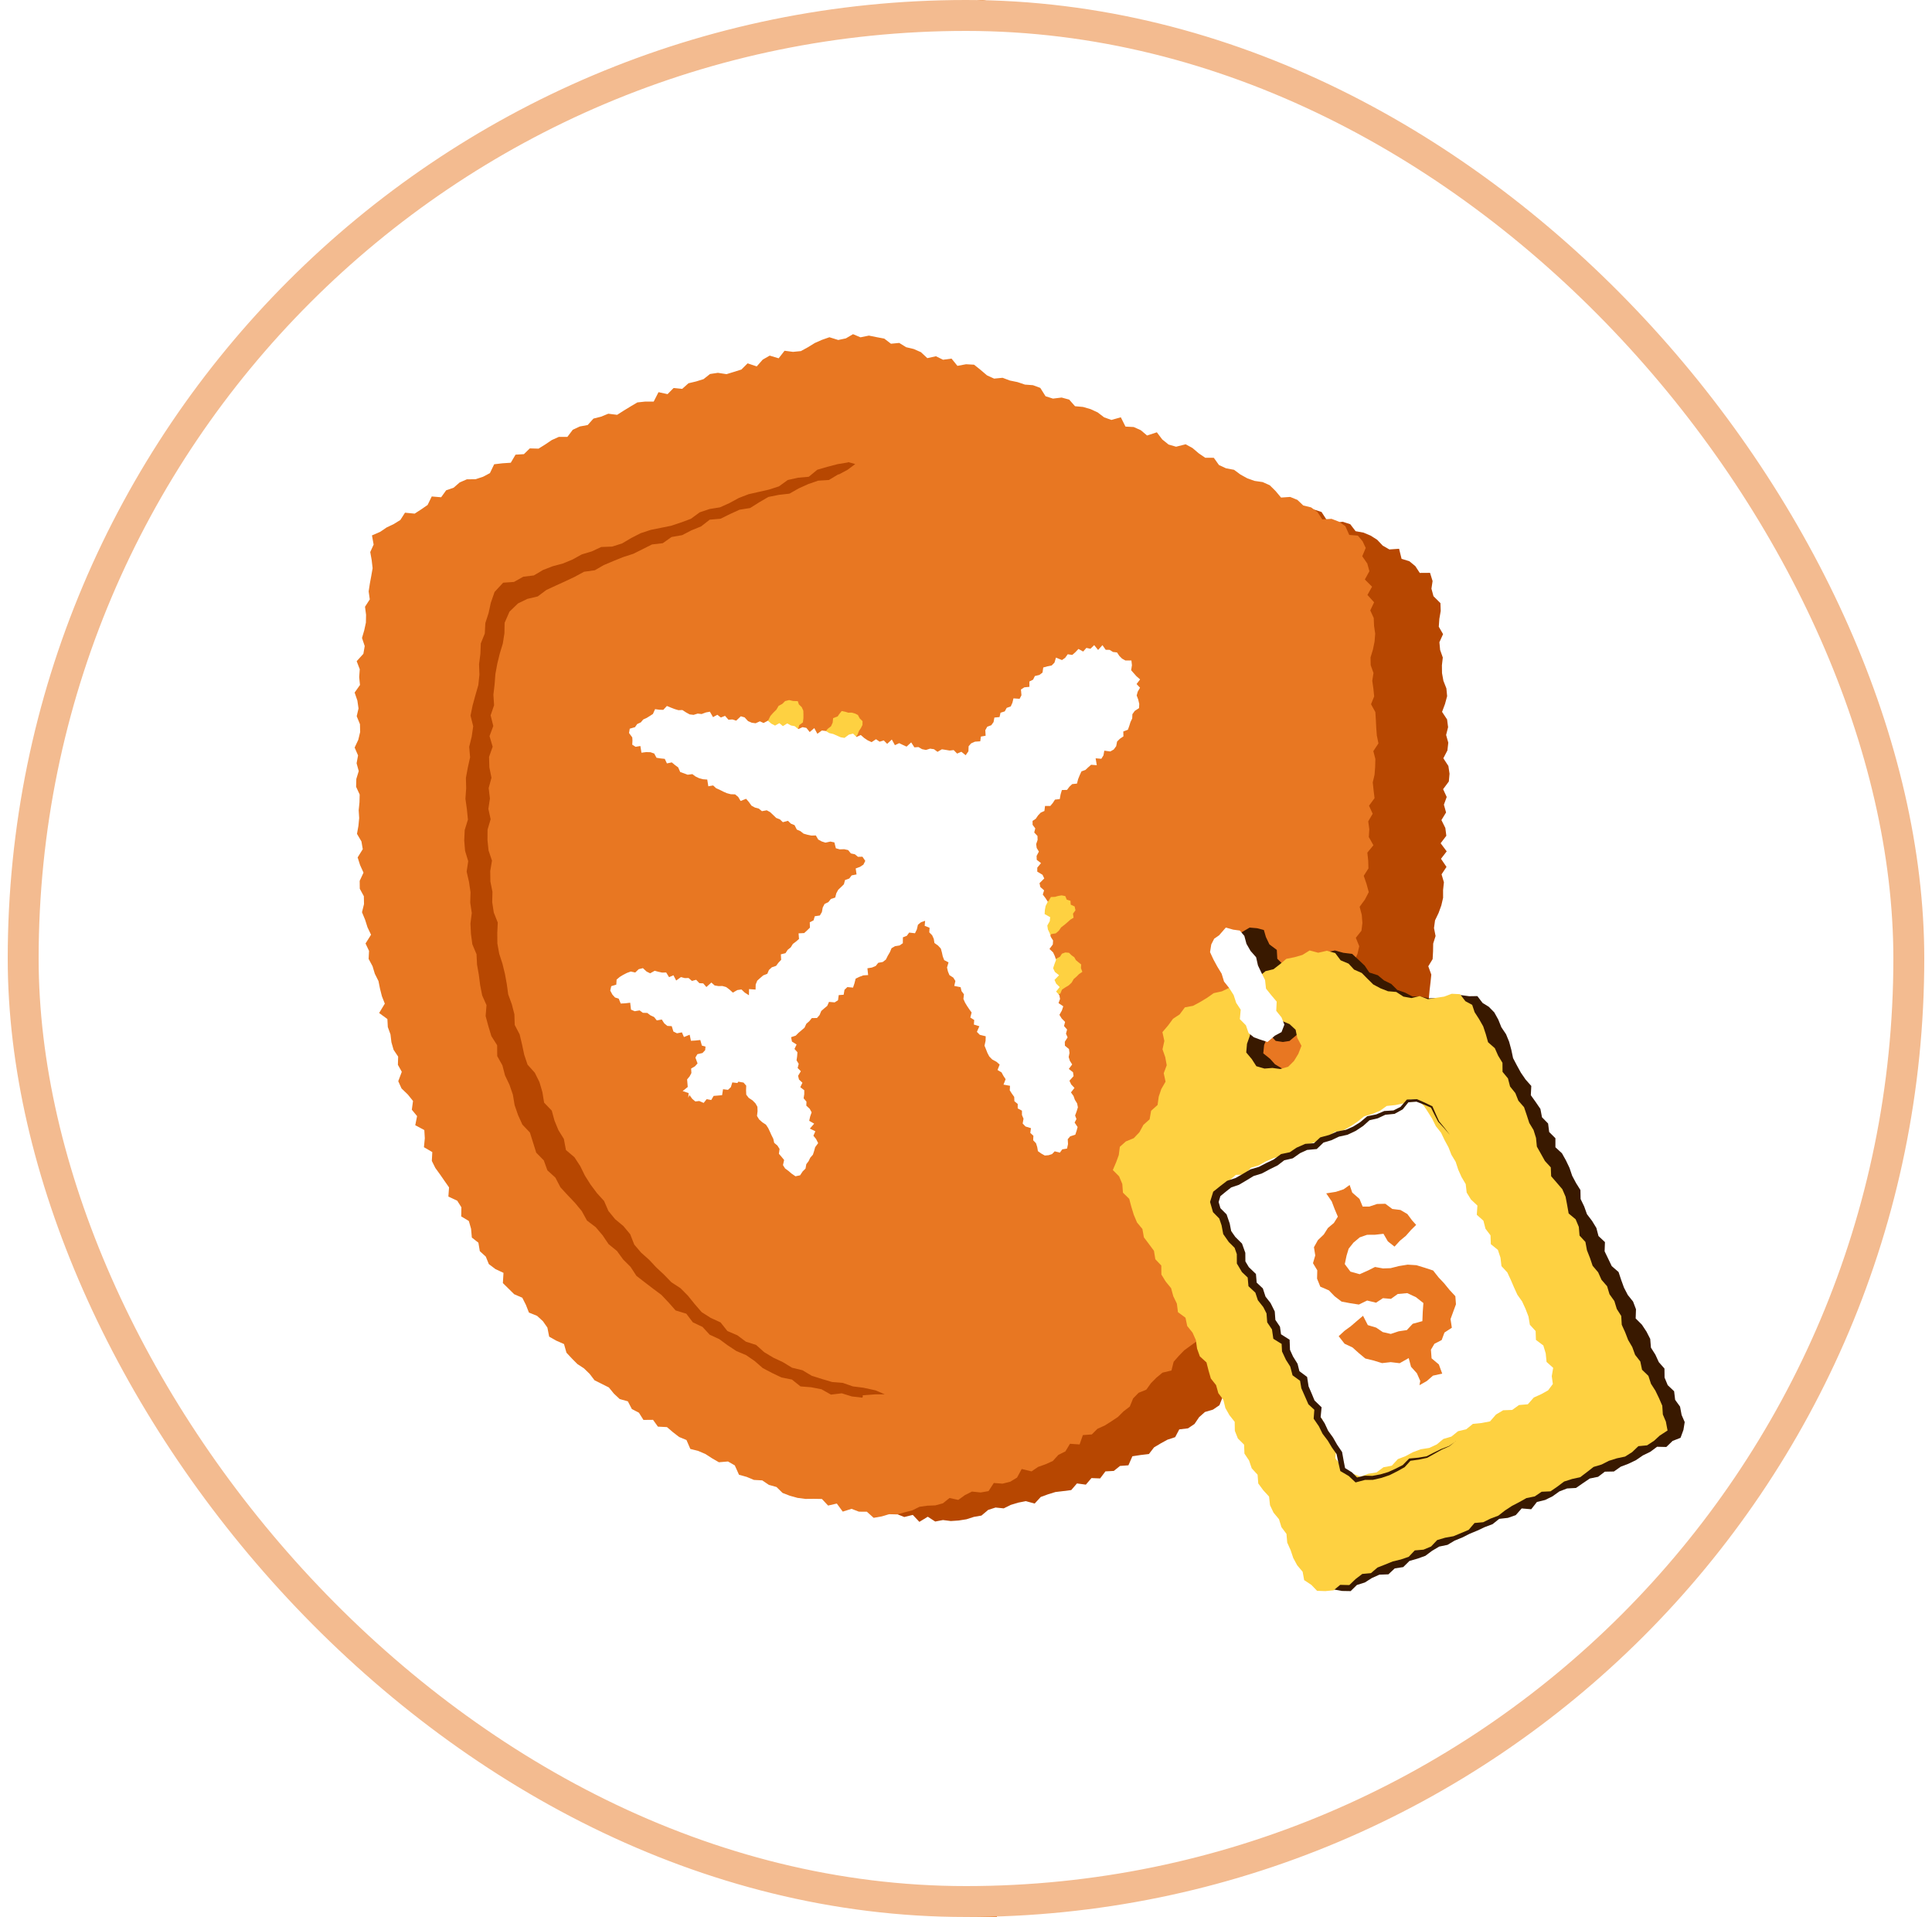 <svg width="125" height="124" viewBox="0 0 125 124" fill="none" xmlns="http://www.w3.org/2000/svg">
<rect width="125" height="124" fill="#F5F5F5"/>
<g clip-path="url(#clip0_3930_44259)">
<rect width="1366" height="8815" transform="translate(-484 -2374)" fill="white"/>
<line x1="63.5" y1="-109.001" x2="63.5" y2="238.999" stroke="#E87722" stroke-width="2" stroke-linecap="round" stroke-dasharray="4 6"/>
<rect x="1.5" y="1" width="122" height="122" rx="61" fill="white"/>
<rect x="1.5" y="1" width="122" height="122" rx="61" stroke="#F3BB90" stroke-width="2"/>
<path d="M54.76 47.371L54.419 47.134L53.958 46.937L53.536 46.664L53.094 46.431L52.538 46.396L52.303 45.819L51.882 45.563L51.462 45.3L50.855 45.241L50.728 44.645L50.222 44.419L50.006 43.947L49.682 43.526L49.594 43.001L49.844 42.502L50.026 42.073L50.217 41.655L50.186 41.027L50.662 40.77L51.163 40.591L51.35 40.022L51.878 39.904L52.211 39.494L52.769 39.467L53.178 39.181L53.59 38.887L54.044 38.679L54.59 38.688L54.944 38.239L55.407 38.045L55.915 37.978L56.308 37.587L56.807 37.496L57.283 37.342L57.844 37.459L58.293 37.224L58.748 37L59.207 36.784L59.725 36.781L60.281 36.828L60.543 36.184L61.134 36.257L61.491 35.833L62.047 35.847L62.426 35.461L62.911 35.317L63.381 35.143L63.785 34.794L64.287 34.7L64.848 34.77L65.323 34.612L65.797 34.453L66.192 34.051L66.78 34.246L67.169 33.808L67.618 33.558L68.191 33.74L68.581 33.265L69.122 33.353L69.631 33.325L70.093 33.101L70.551 32.851L71.029 32.676L71.517 32.544L72.069 32.768L72.566 32.709L73.039 32.487L73.548 32.505L74.017 32.209L74.515 32.13L75.014 32.047L75.534 32.214L76.024 31.992L76.534 32.114L77.036 32.076L77.541 32.135L78.041 32.389L78.544 32.123L79.043 32.225L79.556 32.021L80.034 32.391L80.556 32.171L81.072 32.099L81.548 32.354L82.013 32.632L82.493 32.77L83.025 32.646L83.511 32.77L84.013 32.826L84.5 32.95L85.022 32.961L85.503 33.118L85.85 33.652L86.323 33.805L86.881 33.752L87.361 33.909L87.707 34.36L88.216 34.452L88.679 34.646L89.104 34.915L89.46 35.292L89.892 35.541L90.521 35.497L90.681 36.147L91.185 36.302L91.572 36.621L91.858 37.059L92.522 37.054L92.688 37.586L92.614 38.077L92.745 38.564L93.196 39.013L93.214 39.517L93.125 40.033L93.089 40.54L93.366 41.018L93.129 41.543L93.176 42.042L93.349 42.531L93.291 43.038L93.298 43.541L93.388 44.037L93.581 44.529L93.629 45.029L93.491 45.538L93.301 46.047L93.626 46.537L93.691 47.037L93.563 47.541L93.704 48.04L93.647 48.543L93.384 49.047L93.71 49.546L93.785 50.048L93.739 50.55L93.369 51.048L93.602 51.552L93.42 52.05L93.56 52.554L93.26 53.046L93.513 53.557L93.577 54.062L93.209 54.545L93.601 55.069L93.231 55.55L93.588 56.075L93.269 56.556L93.421 57.071L93.367 57.571L93.368 58.075L93.253 58.569L93.076 59.055L92.846 59.534L92.779 60.03L92.881 60.546L92.727 61.032L92.718 61.536L92.691 62.039L92.41 62.503L92.605 63.04L92.554 63.54L92.495 64.041L92.449 64.542L92.465 65.056L92.056 65.49L92.097 66.01L91.994 66.501L91.867 66.987L91.661 67.455L91.62 67.96L91.586 68.469L91.144 68.876L91.276 69.426L90.9 69.844L90.867 70.355L90.732 70.836L90.914 71.414L90.434 71.793L90.379 72.301L90.283 72.797L89.885 73.192L89.943 73.742L89.964 74.283L89.612 74.689L89.171 75.058L89.181 75.6L89.095 76.106L88.912 76.573L88.446 76.919L88.52 77.5L88.283 77.944L87.957 78.346L87.645 78.75L87.731 79.353L87.286 79.689L86.993 80.101L86.91 80.626L86.752 81.113L86.443 81.516L86.169 81.937L85.787 82.292L85.813 82.901L85.507 83.303L84.909 83.509L84.818 84.054L84.602 84.517L84.302 84.921L83.819 85.187L83.695 85.724L83.293 86.048L82.82 86.309L82.62 86.793L82.166 87.062L81.958 87.547L81.768 88.053L81.481 88.477L81.098 88.81L80.419 88.838L80.176 89.306L79.891 89.734L79.468 90.013L79.106 90.362L78.899 90.894L78.48 91.18L77.959 91.334L77.583 91.668L77.284 92.109L76.864 92.391L76.298 92.459L76.033 92.962L75.537 93.124L75.096 93.366L74.665 93.624L74.334 94.053L73.792 94.117L73.265 94.198L73.008 94.783L72.464 94.823L72.063 95.146L71.521 95.175L71.177 95.631L70.618 95.609L70.253 96.033L69.679 95.955L69.308 96.385L68.795 96.45L68.285 96.511L67.806 96.659L67.336 96.83L66.942 97.257L66.371 97.1L65.879 97.197L65.4 97.342L64.941 97.568L64.412 97.514L63.935 97.667L63.501 98.033L63.006 98.12L62.532 98.273L62.027 98.353L61.519 98.387L61.009 98.323L60.507 98.419L60.027 98.109L59.483 98.44L59.057 97.99L58.507 98.127L58.036 97.94L57.5 97.908L57.051 97.653L56.639 97.342L56.173 97.122L56.015 96.494L55.391 96.464L54.973 96.163L54.676 95.74L54.539 95.195L53.942 95.022L53.724 94.552L53.654 93.997L53.339 93.604L52.958 93.24L52.987 92.664L52.589 92.298L52.397 91.832L52.319 91.324L52.202 90.836L51.935 90.398L51.773 89.924L51.605 89.45L51.591 88.936L51.423 88.462L51.142 88.011L51.337 87.459L51.139 86.987L51.12 86.483L50.733 86.037L51.06 85.483L50.718 85.023L50.95 84.491L50.749 84.012L50.533 83.529L50.386 83.037L50.312 82.538L50.287 82.034L50.477 81.522L50.399 81.024L50.486 80.519L50.289 80.022L50.269 79.52L50.182 79.018L50.61 78.517L50.648 78.016L50.345 77.512L50.378 77.011L50.432 76.511L50.4 76.007L50.281 75.5L50.673 75.016L50.623 74.512L50.704 74.015L50.806 73.52L50.546 73L50.773 72.514L50.458 71.986L50.709 71.503L50.678 70.996L50.968 70.52L50.816 70.001L50.908 69.506L51.068 69.018L51.011 68.507L50.944 67.994L51.107 67.508L51.189 67.012L51.172 66.505L51.255 66.009L51.348 65.514L51.698 65.056L51.57 64.531L51.492 64.013L51.878 63.564L52.017 63.078L52.044 62.575L51.866 62.039L52.117 61.571L52.308 61.095L52.13 60.557L52.151 60.051L52.166 59.544L52.671 59.124L52.484 58.581L52.417 58.059L52.618 57.585L52.588 57.069L52.9 56.617L52.82 56.09L53.164 55.646L53.396 55.181L53.224 54.634L53.618 54.203L53.692 53.706L53.426 53.138L53.835 52.711L53.87 52.206L53.904 51.7L53.922 51.19L54.017 50.696L54.382 50.264L54.135 49.694L54.514 49.264L54.796 48.813L54.493 48.229L54.923 47.813L54.76 47.371Z" fill="#B74701"/>
<path d="M24.066 34.633L24.597 34.402L25.015 34.118L25.473 33.9L25.902 33.635L26.204 33.163L26.829 33.224L27.251 32.949L27.666 32.663L27.934 32.114L28.541 32.165L28.867 31.714L29.35 31.547L29.74 31.207L30.204 31.005L30.77 30.998L31.253 30.839L31.698 30.603L31.973 30.031L32.505 29.968L33.047 29.932L33.355 29.41L33.898 29.376L34.279 29.004L34.843 29.02L35.274 28.752L35.697 28.466L36.157 28.259L36.709 28.261L37.056 27.8L37.514 27.586L38.023 27.493L38.395 27.077L38.889 26.952L39.356 26.761L39.929 26.833L40.361 26.557L40.797 26.291L41.237 26.03L41.756 25.975H42.295L42.605 25.367L43.19 25.495L43.581 25.099L44.138 25.154L44.544 24.791L45.037 24.674L45.519 24.524L45.939 24.192L46.446 24.116L47.006 24.202L47.489 24.054L47.968 23.903L48.37 23.503L48.961 23.701L49.351 23.259L49.8 23.003L50.38 23.176L50.76 22.688L51.308 22.76L51.818 22.71L52.271 22.462L52.718 22.187L53.184 21.981L53.663 21.814L54.234 21.992L54.728 21.887L55.191 21.616L55.673 21.819L56.218 21.708L56.714 21.808L57.211 21.902L57.645 22.234L58.18 22.182L58.627 22.459L59.118 22.575L59.584 22.78L59.997 23.166L60.556 23.044L61.014 23.27L61.563 23.195L61.945 23.665L62.504 23.561L63.023 23.59L63.444 23.927L63.859 24.28L64.319 24.49L64.867 24.437L65.338 24.614L65.835 24.716L66.312 24.877L66.832 24.916L67.306 25.09L67.647 25.631L68.127 25.783L68.688 25.715L69.176 25.848L69.554 26.276L70.073 26.323L70.559 26.464L71.017 26.675L71.434 26.994L71.907 27.163L72.518 26.993L72.819 27.594L73.351 27.622L73.811 27.828L74.215 28.17L74.848 27.963L75.198 28.426L75.605 28.754L76.092 28.895L76.712 28.738L77.156 28.981L77.557 29.322L77.978 29.61L78.533 29.612L78.869 30.082L79.326 30.292L79.84 30.388L80.252 30.692L80.694 30.937L81.171 31.107L81.697 31.184L82.157 31.391L82.533 31.765L82.884 32.184L83.473 32.144L83.942 32.335L84.321 32.696L84.827 32.82L85.239 33.119L85.551 33.598L86.15 33.56L86.626 33.743L87.043 34.032L87.296 34.602L87.854 34.646L88.161 35.014L88.362 35.445L88.137 35.98L88.464 36.453L88.6 36.948L88.305 37.484L88.772 37.951L88.473 38.484L88.904 38.959L88.656 39.485L88.881 39.977L88.901 40.484L88.975 40.988L88.934 41.498L88.831 42.01L88.674 42.523L88.683 43.028L88.864 43.528L88.786 44.037L88.857 44.541L88.909 45.045L88.705 45.554L88.985 46.057L89.017 46.563L89.042 47.07L89.081 47.577L89.185 48.085L88.855 48.587L88.986 49.095L88.972 49.602L88.934 50.108L88.817 50.61L88.871 51.118L88.933 51.629L88.575 52.117L88.812 52.637L88.525 53.126L88.594 53.638L88.561 54.142L88.86 54.674L88.467 55.15L88.522 55.663L88.538 56.173L88.234 56.651L88.415 57.179L88.559 57.706L88.31 58.187L87.968 58.654L88.107 59.182L88.147 59.7L88.086 60.203L87.721 60.66L87.943 61.206L87.829 61.702L87.62 62.18L87.429 62.66L87.68 63.221L87.345 63.674L87.18 64.156L87.254 64.688L87.245 65.205L87.07 65.686L86.938 66.176L86.681 66.636L86.9 67.21L86.739 67.694L86.238 68.088L86.332 68.637L86.285 69.15L86.14 69.637L85.778 70.059L85.851 70.61L85.59 71.061L85.243 71.481L85.234 72.01L84.912 72.435L84.904 72.967L84.923 73.514L84.824 74.019L84.604 74.479L83.989 74.782L83.956 75.314L83.872 75.827L83.6 76.263L83.418 76.735L83.457 77.31L83.201 77.752L82.797 78.122L82.604 78.591L82.531 79.124L82.28 79.567L81.802 79.887L81.795 80.461L81.425 80.836L81.144 81.26L80.881 81.693L80.788 82.23L80.337 82.547L79.906 82.871L79.959 83.513L79.495 83.813L79.296 84.293L78.83 84.581L78.747 85.151L78.243 85.404L78.126 85.957L77.582 86.169L77.463 86.73L77.041 87.037L76.62 87.342L76.269 87.705L75.935 88.084L75.793 88.652L75.212 88.79L74.821 89.113L74.466 89.471L74.165 89.89L73.668 90.092L73.314 90.454L73.097 90.983L72.694 91.292L72.332 91.654L71.908 91.937L71.477 92.209L71.005 92.421L70.64 92.785L70.062 92.828L69.85 93.434L69.227 93.39L68.932 93.882L68.477 94.109L68.115 94.505L67.648 94.715L67.165 94.886L66.74 95.175L66.104 95.021L65.803 95.576L65.365 95.843L64.864 95.969L64.299 95.926L63.959 96.451L63.449 96.54L62.888 96.481L62.433 96.709L62.001 97.02L61.432 96.898L61.006 97.241L60.516 97.374L59.998 97.395L59.493 97.466L59.029 97.695L58.538 97.821L58.049 97.959L57.529 97.945L57.048 98.088L56.525 98.18L56.086 97.784L55.571 97.781L55.094 97.598L54.525 97.778L54.142 97.256L53.578 97.387L53.178 96.96L52.651 96.951L52.117 96.956L51.602 96.89L51.11 96.754L50.634 96.571L50.239 96.186L49.747 96.049L49.319 95.758L48.78 95.728L48.311 95.532L47.813 95.394L47.54 94.787L47.102 94.535L46.512 94.585L46.071 94.33L45.644 94.054L45.175 93.853L44.664 93.724L44.415 93.146L43.942 92.952L43.539 92.641L43.152 92.311L42.567 92.281L42.252 91.841L41.631 91.847L41.338 91.38L40.882 91.145L40.622 90.644L40.096 90.498L39.723 90.151L39.396 89.75L38.933 89.515L38.465 89.281L38.15 88.868L37.785 88.514L37.356 88.232L36.998 87.871L36.65 87.499L36.491 86.939L35.993 86.721L35.531 86.46L35.416 85.874L35.124 85.458L34.75 85.116L34.222 84.903L34.026 84.405L33.793 83.943L33.267 83.716L32.903 83.356L32.536 82.996L32.576 82.334L32.052 82.089L31.627 81.767L31.431 81.284L31.044 80.93L30.952 80.383L30.528 80.05L30.478 79.484L30.335 78.981L29.841 78.684L29.852 78.094L29.583 77.667L29.01 77.4L29.053 76.805L28.76 76.387L28.468 75.965L28.165 75.547L27.939 75.093L27.97 74.522L27.429 74.207L27.485 73.63L27.453 73.096L26.867 72.786L26.985 72.195L26.645 71.782L26.722 71.216L26.386 70.798L25.977 70.403L25.767 69.936L25.996 69.329L25.744 68.877L25.76 68.346L25.464 67.904L25.325 67.417L25.264 66.909L25.091 66.432L25.064 65.917L24.53 65.525L24.897 64.919L24.71 64.443L24.586 63.952L24.487 63.457L24.251 62.987L24.104 62.499L23.85 62.027L23.877 61.508L23.65 61.029L24.006 60.462L23.778 59.984L23.622 59.493L23.421 59.007L23.552 58.479L23.541 57.971L23.278 57.488L23.271 56.978L23.519 56.447L23.297 55.957L23.139 55.461L23.471 54.929L23.385 54.428L23.097 53.937L23.189 53.425L23.239 52.915L23.207 52.41L23.258 51.901L23.271 51.395L23.04 50.893L23.054 50.386L23.21 49.877L23.071 49.371L23.166 48.864L22.945 48.355L23.181 47.852L23.302 47.348L23.289 46.842L23.079 46.328L23.196 45.825L23.122 45.315L22.944 44.797L23.291 44.308L23.239 43.797L23.276 43.291L23.077 42.768L23.51 42.291L23.597 41.79L23.421 41.266L23.566 40.771L23.674 40.272L23.684 39.763L23.616 39.247L23.925 38.771L23.852 38.253L23.929 37.751L24.021 37.252L24.108 36.753L24.048 36.232L23.955 35.709L24.174 35.226L24.066 34.633Z" fill="#E87722"/>
<path d="M54.861 29.913L54.185 30.025L53.529 30.197L52.88 30.384L52.327 30.839L51.633 30.901L50.968 31.049L50.4 31.459L49.758 31.668L49.095 31.818L48.432 31.968L47.802 32.211L47.203 32.537L46.586 32.816L45.908 32.926L45.269 33.14L44.702 33.558L44.068 33.794L43.428 34.007L42.759 34.143L42.091 34.278L41.45 34.491L40.843 34.8L40.252 35.15L39.608 35.355L38.901 35.382L38.287 35.667L37.639 35.862L37.041 36.193L36.416 36.451L35.762 36.626L35.131 36.87L34.541 37.221L33.853 37.306L33.255 37.642L32.554 37.691L31.999 38.289L31.754 38.997L31.611 39.656L31.401 40.304L31.366 40.979L31.107 41.619L31.081 42.296L30.995 42.965L31.019 43.646L30.947 44.314L30.759 44.968L30.579 45.625L30.443 46.288L30.616 46.981L30.519 47.648L30.357 48.309L30.415 48.987L30.267 49.652L30.144 50.32L30.161 50.994L30.113 51.668L30.208 52.343L30.274 53.017L30.067 53.689L30.036 54.364L30.09 55.037L30.293 55.704L30.192 56.382L30.345 57.047L30.443 57.714L30.424 58.389L30.524 59.055L30.438 59.739L30.471 60.413L30.561 61.081L30.831 61.723L30.864 62.398L30.981 63.061L31.067 63.729L31.197 64.389L31.477 65.016L31.42 65.722L31.595 66.372L31.79 67.018L32.165 67.611L32.17 68.312L32.505 68.911L32.675 69.563L32.965 70.173L33.183 70.809L33.297 71.488L33.518 72.128L33.797 72.743L34.285 73.257L34.489 73.906L34.694 74.56L35.184 75.059L35.416 75.702L35.934 76.175L36.259 76.799L36.725 77.306L37.201 77.806L37.639 78.337L37.978 78.95L38.542 79.378L38.987 79.903L39.375 80.476L39.919 80.92L40.322 81.474L40.797 81.947L41.177 82.528L41.713 82.944L42.251 83.355L42.792 83.758L43.258 84.251L43.712 84.765L44.405 84.976L44.827 85.535L45.449 85.828L45.916 86.334L46.538 86.621L47.082 87.022L47.644 87.392L48.273 87.656L48.828 88.038L49.349 88.493L49.949 88.808L50.559 89.101L51.238 89.235L51.791 89.679L52.488 89.735L53.151 89.864L53.762 90.21L54.461 90.126L55.114 90.328L55.79 90.407L55.826 90.338L55.814 90.256L56.608 90.195L57.243 90.19L56.645 89.934L55.864 89.764L55.179 89.678L54.53 89.452L53.834 89.394L53.175 89.199L52.519 88.991L51.92 88.633L51.244 88.47L50.653 88.11L50.032 87.819L49.443 87.464L48.922 86.999L48.254 86.783L47.705 86.371L47.063 86.097L46.62 85.539L45.983 85.247L45.4 84.877L44.944 84.351L44.508 83.81L44.027 83.325L43.444 82.946L42.967 82.455L42.465 81.987L41.998 81.487L41.482 81.028L41.036 80.505L40.773 79.834L40.335 79.309L39.797 78.861L39.363 78.329L39.084 77.685L38.621 77.175L38.211 76.626L37.845 76.047L37.541 75.428L37.166 74.855L36.617 74.389L36.481 73.67L36.133 73.11L35.878 72.492L35.699 71.841L35.204 71.324L35.093 70.644L34.904 69.997L34.603 69.391L34.132 68.865L33.917 68.225L33.776 67.56L33.62 66.905L33.302 66.298L33.281 65.607L33.113 64.957L32.881 64.322L32.79 63.655L32.669 62.995L32.51 62.342L32.3 61.696L32.18 61.034L32.174 60.356L32.205 59.674L31.948 59.029L31.846 58.364L31.861 57.687L31.729 57.023L31.717 56.35L31.831 55.67L31.609 55.01L31.54 54.34L31.545 53.666L31.744 52.991L31.598 52.321L31.698 51.649L31.617 50.977L31.798 50.31L31.662 49.634L31.641 48.961L31.875 48.301L31.672 47.616L31.916 46.96L31.744 46.271L31.967 45.616L31.923 44.937L32.001 44.268L32.052 43.598L32.174 42.935L32.335 42.278L32.532 41.627L32.636 40.964L32.649 40.285L32.963 39.565L33.512 39.034L34.122 38.738L34.79 38.58L35.347 38.164L35.962 37.878L36.577 37.598L37.188 37.309L37.786 36.984L38.481 36.888L39.071 36.549L39.696 36.285L40.324 36.033L40.97 35.824L41.577 35.523L42.183 35.218L42.882 35.136L43.449 34.736L44.132 34.616L44.736 34.305L45.363 34.049L45.919 33.615L46.623 33.553L47.232 33.251L47.849 32.97L48.534 32.861L49.118 32.493L49.712 32.145L50.385 32.011L51.077 31.932L51.674 31.593L52.293 31.312L52.933 31.092L53.629 31.048L54.227 30.688L54.288 30.682L54.827 30.395L55.334 30.017L54.879 29.89L54.861 29.913Z" fill="#B74701"/>
<path d="M51.947 46.728L51.713 46.905L51.627 47.183L51.364 47.341L51.327 47.653L51.083 47.824L50.941 48.065L50.75 48.273L50.673 48.559L50.419 48.656L50.233 48.798L50.004 49.011L49.739 48.898L49.466 48.833L49.319 48.736L49.206 48.469L49.108 48.245L48.916 48.015L49.065 47.764L49.162 47.532L49.32 47.302L49.49 47.082L49.554 46.789L49.719 46.563L49.845 46.312L50.031 46.102L50.234 45.902L50.374 45.659L50.611 45.533L50.797 45.349L51.056 45.284L51.314 45.343L51.617 45.354L51.687 45.563L51.871 45.739L51.974 45.97L51.982 46.216L51.981 46.458L51.947 46.728ZM55.577 47.279L55.48 47.522L55.333 47.732L55.183 47.94L55.049 48.158L54.954 48.403L54.793 48.605L54.596 48.721L54.44 48.898L54.208 48.874L53.969 48.941L53.749 48.835L53.568 48.738L53.394 48.629L53.211 48.455L53.235 48.183L53.193 47.983L53.131 47.754L53.225 47.54L53.393 47.344L53.553 47.143L53.767 46.979L53.874 46.743L53.902 46.452L54.195 46.34L54.311 46.175L54.459 45.991L54.69 46.041L54.883 46.099L55.114 46.096L55.322 46.155L55.506 46.249L55.626 46.473L55.806 46.648L55.802 46.896L55.694 47.108L55.577 47.279ZM69.245 59.493L69.055 59.664L68.86 59.83L68.656 59.985L68.505 60.204L68.312 60.373L68.016 60.42L67.89 60.626L67.668 60.719L67.427 60.688L67.261 60.505L66.989 60.467L66.881 60.291L66.808 60.084L66.769 59.866L66.662 59.682L66.552 59.438L66.759 59.271L66.843 59.044L67.024 58.862L67.271 58.758L67.426 58.544L67.674 58.441L67.854 58.257L67.993 58.023L68.256 58.013L68.459 57.955L68.685 57.915L68.922 57.963L69.023 58.197L69.258 58.266L69.277 58.519L69.529 58.634L69.582 58.882L69.422 59.1L69.46 59.362L69.245 59.493ZM69.665 63.158L69.471 63.325L69.335 63.561L69.149 63.736L68.925 63.87L68.71 64.013L68.6 64.279L68.348 64.316H68.131L67.932 64.29L67.654 64.365L67.578 64.1L67.396 63.985L67.207 63.878L67.108 63.651L67.032 63.419L67.155 63.199L67.252 63.013L67.407 62.88L67.587 62.697L67.674 62.403L67.874 62.244L68.111 62.126L68.349 62.01L68.58 61.886L68.707 61.688L68.927 61.609L69.162 61.63L69.333 61.796L69.506 61.919L69.607 62.101L69.765 62.236L69.951 62.385L69.937 62.621L70.028 62.861L69.805 63.014L69.665 63.158Z" fill="#FED141"/>
<path d="M44.532 71.008L44.554 70.704L44.167 70.574L44.497 70.311L44.478 70.079L44.456 69.82L44.62 69.623L44.734 69.407L44.715 69.119L44.962 68.974L45.131 68.787L44.993 68.408L45.12 68.19L45.452 68.113L45.624 67.928L45.647 67.7L45.411 67.632L45.31 67.272L45.003 67.305L44.704 67.322L44.621 66.93L44.251 67.081L44.12 66.778L43.799 66.838L43.569 66.723L43.461 66.377L43.178 66.36L42.977 66.195L42.817 65.946L42.495 66.005L42.319 65.785L42.086 65.678L41.879 65.521L41.592 65.512L41.384 65.357L41.065 65.41L40.827 65.308L40.773 64.859L40.461 64.898L40.161 64.914L40.033 64.601L39.79 64.52L39.622 64.335L39.483 64.076L39.547 63.79L39.874 63.691L39.894 63.364L40.099 63.191L40.327 63.052L40.564 62.932L40.812 62.842L41.099 62.906L41.323 62.691L41.597 62.624L41.835 62.845L42.065 62.958L42.358 62.794L42.599 62.859L42.843 62.912L43.102 62.904L43.288 63.208L43.571 63.085L43.75 63.425L44.057 63.202L44.298 63.266L44.554 63.264L44.768 63.451L45.041 63.377L45.248 63.595L45.5 63.609L45.703 63.846L46.025 63.555L46.238 63.744L46.485 63.785L46.742 63.779L46.983 63.848L47.203 64.013L47.415 64.207L47.709 64.04L47.973 64.003L48.185 64.206L48.456 64.378L48.462 63.979L48.885 64.011L48.893 63.682L48.994 63.433L49.185 63.261L49.379 63.093L49.645 62.989L49.75 62.743L49.937 62.57L50.214 62.475L50.366 62.27L50.541 62.086L50.521 61.73L50.822 61.656L50.961 61.441L51.162 61.279L51.297 61.059L51.504 60.903L51.696 60.736L51.667 60.373L52.031 60.355L52.22 60.182L52.403 60.004L52.391 59.657L52.636 59.534L52.716 59.267L53.045 59.217L53.176 58.995L53.23 58.702L53.351 58.471L53.599 58.35L53.757 58.15L54.038 58.059L54.109 57.782L54.233 57.553L54.419 57.378L54.6 57.199L54.674 56.925L54.947 56.826L55.102 56.624L55.419 56.562L55.363 56.176L55.636 56.075L55.859 55.931L55.984 55.687L55.8 55.416L55.512 55.423L55.309 55.258L55.052 55.204L54.875 54.987L54.618 54.93L54.33 54.94L54.08 54.87L53.984 54.49L53.726 54.436L53.407 54.506L53.162 54.427L52.938 54.304L52.785 54.041L52.496 54.048L52.239 53.995L51.989 53.923L51.785 53.761L51.552 53.659L51.408 53.374L51.171 53.278L50.979 53.093L50.65 53.183L50.457 52.998L50.218 52.906L50.026 52.719L49.833 52.536L49.609 52.413L49.297 52.47L49.095 52.304L48.844 52.236L48.62 52.113L48.452 51.878L48.272 51.669L47.917 51.81L47.762 51.549L47.56 51.383L47.281 51.374L47.029 51.307L46.796 51.205L46.568 51.089L46.334 50.986L46.14 50.806L45.828 50.861L45.759 50.425L45.486 50.405L45.234 50.338L45.004 50.228L44.796 50.074L44.492 50.113L44.253 50.023L44.011 49.938L43.876 49.637L43.666 49.483L43.465 49.315L43.15 49.38L43.01 49.086L42.74 49.058L42.476 49.016L42.328 48.742L42.086 48.657L41.805 48.649L41.502 48.688L41.432 48.255L41.122 48.306L40.906 48.17L40.92 47.899L40.908 47.699L40.698 47.414L40.745 47.134L41.084 47.037L41.224 46.836L41.461 46.726L41.616 46.54L41.841 46.438L42.043 46.313L42.244 46.182L42.384 45.871L42.663 45.909L42.914 45.916L43.149 45.665L43.409 45.772L43.651 45.865L43.895 45.938L44.152 45.928L44.386 46.081L44.622 46.211L44.874 46.24L45.142 46.158L45.395 46.187L45.665 46.086L45.93 46.036L46.132 46.388L46.41 46.234L46.639 46.412L46.911 46.304L47.13 46.554L47.388 46.537L47.632 46.615L47.931 46.332L48.177 46.404L48.397 46.644L48.637 46.748L48.888 46.784L49.163 46.658L49.402 46.767L49.681 46.619L49.908 46.811L50.145 46.934L50.425 46.778L50.653 46.969L50.936 46.794L51.172 46.925L51.42 46.973L51.648 47.163L51.924 47.036L52.173 47.083L52.388 47.352L52.684 47.096L52.884 47.465L53.173 47.252L53.424 47.283L53.66 47.421L53.908 47.477L54.148 47.582L54.388 47.69L54.638 47.731L54.927 47.519L55.194 47.453L55.417 47.67L55.693 47.544L55.919 47.741L56.152 47.896L56.393 48.004L56.678 47.816L56.909 47.976L57.179 47.893L57.4 48.116L57.7 47.836L57.901 48.201L58.177 48.071L58.416 48.186L58.655 48.295L58.954 48.021L59.161 48.343L59.421 48.323L59.657 48.459L59.907 48.511L60.176 48.426L60.427 48.462L60.658 48.632L60.94 48.467L61.191 48.506L61.441 48.549L61.703 48.518L61.926 48.745L62.2 48.628L62.479 48.851L62.656 48.598L62.67 48.271L62.833 48.083L63.082 47.974L63.423 47.951L63.462 47.646L63.77 47.59L63.749 47.232L63.875 47.008L64.136 46.91L64.283 46.706L64.337 46.415L64.67 46.383L64.734 46.102L65.008 46.015L65.132 45.789L65.396 45.694L65.504 45.453L65.571 45.173L65.968 45.202L66.088 44.972L66.055 44.601L66.272 44.461L66.603 44.427L66.601 44.083L66.84 43.964L66.956 43.729L67.249 43.658L67.451 43.506L67.498 43.177L67.769 43.101L68.045 43.045L68.224 42.863L68.321 42.536L68.709 42.696L68.914 42.552L69.082 42.32L69.374 42.365L69.575 42.189L69.776 41.976L70.081 42.145L70.289 41.908L70.552 41.966L70.794 41.729L71.047 42.043L71.328 41.731L71.538 42.031L71.793 42.036L72.009 42.172L72.271 42.203L72.424 42.431L72.597 42.603L72.816 42.725L73.202 42.724L73.236 43.031L73.185 43.353L73.349 43.541L73.526 43.74L73.764 43.947L73.535 44.247L73.759 44.483L73.611 44.74L73.543 44.985L73.644 45.253L73.709 45.532L73.696 45.803L73.416 45.986L73.265 46.2L73.254 46.472L73.142 46.704L73.064 46.954L72.975 47.202L72.677 47.316L72.685 47.633L72.458 47.785L72.275 47.967L72.218 48.264L72.059 48.481L71.837 48.608L71.448 48.556L71.393 48.862L71.256 49.081L70.887 49.051L70.962 49.498L70.594 49.468L70.407 49.633L70.225 49.804L69.971 49.897L69.857 50.143L69.754 50.398L69.68 50.686L69.37 50.72L69.189 50.89L69.037 51.094L68.704 51.103L68.622 51.382L68.566 51.688L68.257 51.722L68.117 51.939L67.955 52.133L67.614 52.132L67.573 52.457L67.333 52.565L67.16 52.747L67.015 52.96L66.806 53.101L66.809 53.354L66.982 53.584L66.914 53.85L67.124 54.073L67.133 54.329L67.04 54.599L67.074 54.85L67.216 55.085L67.068 55.363L67.077 55.617L67.353 55.831L67.112 56.123L67.11 56.38L67.45 56.584L67.563 56.822L67.257 57.126L67.308 57.374L67.553 57.593L67.469 57.862L67.642 58.093L67.792 58.325L67.651 58.603L67.602 58.866L67.587 59.125L67.946 59.327L67.918 59.587L67.761 59.867L67.798 60.118L67.913 60.357L67.986 60.602L68.134 60.835L68.116 61.095L67.901 61.383L68.135 61.604L68.246 61.843L68.326 62.088L68.225 62.359L68.137 62.629L68.252 62.868L68.521 63.083L68.226 63.385L68.333 63.625L68.562 63.847L68.33 64.138L68.537 64.363L68.586 64.612L68.486 64.884L68.793 65.093L68.703 65.364L68.545 65.645L68.691 65.879L68.911 66.102L68.842 66.369L69.041 66.595L68.969 66.862L69.074 67.102L68.893 67.386L68.899 67.641L69.163 67.858L69.196 68.11L69.143 68.374L69.22 68.619L69.37 68.853L69.152 69.143L69.424 69.358L69.46 69.609L69.193 69.907L69.308 70.147L69.518 70.371L69.291 70.662L69.457 70.894L69.543 71.138L69.688 71.372L69.74 71.623L69.656 71.893L69.559 72.156L69.647 72.386L69.527 72.613L69.721 72.901L69.654 73.151L69.571 73.397L69.241 73.504L69.083 73.687L69.1 74.005L69.037 74.295L68.729 74.345L68.573 74.557L68.239 74.473L68.067 74.651L67.844 74.724L67.598 74.744L67.38 74.623L67.153 74.462L67.108 74.196L67.03 73.95L66.846 73.757L66.861 73.465L66.66 73.281L66.702 72.975L66.349 72.866L66.166 72.673L66.222 72.361L66.121 72.126L66.119 71.843L65.845 71.694L65.846 71.408L65.631 71.231L65.619 70.952L65.469 70.742L65.331 70.527L65.347 70.234L64.927 70.158L65.063 69.806L64.921 69.592L64.8 69.368L64.541 69.212L64.678 68.859L64.468 68.679L64.194 68.53L64.007 68.338L63.888 68.114L63.794 67.875L63.698 67.638L63.767 67.32L63.776 67.031L63.392 66.936L63.205 66.746L63.365 66.382L63.01 66.273L63.031 65.978L62.78 65.819L62.864 65.492L62.712 65.283L62.568 65.07L62.436 64.85L62.333 64.618L62.367 64.316L62.212 64.109L62.15 63.855L61.74 63.774L61.813 63.453L61.678 63.236L61.428 63.075L61.331 62.839L61.272 62.584L61.37 62.251L61.09 62.105L60.997 61.867L60.941 61.61L60.872 61.359L60.693 61.164L60.457 60.996L60.416 60.733L60.311 60.499L60.124 60.309L60.144 60.013L59.827 59.887L59.855 59.561L59.588 59.655L59.391 59.815L59.32 60.119L59.2 60.367L58.823 60.323L58.67 60.533L58.418 60.63L58.413 61.011L58.203 61.156L57.908 61.204L57.683 61.334L57.574 61.594L57.438 61.825L57.315 62.071L57.113 62.225L56.822 62.279L56.662 62.481L56.416 62.585L56.121 62.633L56.169 63.072L55.851 63.092L55.596 63.189L55.36 63.304L55.284 63.603L55.191 63.883L54.825 63.849L54.639 64.023L54.584 64.345L54.265 64.367L54.219 64.7L54.002 64.839L53.636 64.807L53.523 65.064L53.327 65.227L53.135 65.395L53.027 65.656L52.858 65.849L52.524 65.855L52.362 66.055L52.17 66.222L52.053 66.475L51.86 66.641L51.666 66.806L51.485 66.988L51.183 67.09L51.24 67.375L51.539 67.564L51.403 67.85L51.594 68.063L51.575 68.323L51.537 68.587L51.676 68.812L51.608 69.082L51.814 69.292L51.636 69.588L51.695 69.83L51.918 70.036L51.779 70.324L52.036 70.522L52.035 70.778L51.995 71.043L52.178 71.258L52.168 71.517L52.388 71.723L52.512 71.951L52.415 72.229L52.356 72.499L52.677 72.683L52.399 73.002L52.754 73.178L52.627 73.464L52.803 73.681L52.934 73.942L52.74 74.206L52.673 74.45L52.596 74.69L52.423 74.887L52.317 75.109L52.168 75.303L52.117 75.588L51.932 75.772L51.765 76.025L51.467 76.087L51.21 75.91L51.023 75.748L50.795 75.58L50.658 75.364L50.733 75.034L50.568 74.831L50.395 74.632L50.438 74.319L50.3 74.101L50.09 73.923L50.032 73.662L49.917 73.433L49.811 73.198L49.701 72.966L49.558 72.75L49.314 72.588L49.111 72.406L48.978 72.185L49.014 71.876L49.004 71.59L48.875 71.366L48.687 71.176L48.442 71.015L48.282 70.808L48.27 70.523L48.28 70.226L48.107 70.026L47.772 69.967L47.71 70.054L47.38 70.015L47.286 70.321L47.101 70.496L46.781 70.456L46.719 70.841L46.443 70.866L46.172 70.888L46.017 71.154L45.722 71.098L45.526 71.342L45.242 71.218L44.988 71.246L44.787 71.078L44.609 70.833L44.532 71.008Z" fill="white"/>
<path d="M85.243 61.685L84.838 62.05L84.414 62.376L83.825 62.352L83.343 62.552L82.861 62.754L82.491 63.193L81.965 63.301L81.451 63.435L81.015 63.733L80.558 63.989L80.139 64.325L79.603 64.412L79.112 64.592L78.688 64.918L78.237 65.19L77.641 65.153L77.338 65.687L76.875 65.952L76.572 66.387L76.282 66.856L76.145 67.396L76.358 67.927L76.274 68.459L76.264 68.972L76.489 69.507L76.374 70.027L76.084 70.497L75.877 70.971L75.938 71.556L75.548 71.952L75.393 72.472L74.873 72.741L74.649 73.229L74.297 73.621L73.871 73.933L73.422 74.222L73.297 74.741L73.11 75.211L73.184 75.71L73.314 76.19L73.618 76.635L73.87 77.105L74.07 77.597L74.245 78.102L74.551 78.547L74.659 79.082L74.924 79.546L75.16 80.023L75.328 80.531L75.556 81.011L75.939 81.42L75.901 82.023L76.162 82.488L76.464 82.934L76.619 83.448L77.025 83.847L77.088 84.403L77.262 84.907L77.542 85.364L77.868 85.8L78.178 86.242L78.184 86.825L78.643 87.199V87.783L78.886 88.257L79.16 88.716L79.562 89.117L79.554 89.705L79.769 90.192L80.048 90.649L80.371 91.087L80.702 91.52L80.673 92.118L81.072 92.52L81.213 93.041L81.329 93.573L81.676 93.999L82.007 94.432L82.281 94.892L82.226 95.502L82.464 95.979L82.841 96.392L82.959 96.923L83.305 97.35L83.629 97.785L83.803 98.291L84.003 98.785L84.19 99.284L84.33 99.806L84.736 100.206L84.832 100.747L85.112 101.205L85.369 101.673L85.4 102.246L85.76 102.702L86.326 102.82L86.828 102.91L87.386 102.92L87.79 102.524L88.305 102.362L88.76 102.074L89.248 101.856L89.829 101.835L90.239 101.451L90.789 101.366L91.192 100.968L91.713 100.819L92.218 100.639L92.655 100.312L93.117 100.039L93.655 99.928L94.116 99.652L94.612 99.45L95.089 99.21L95.583 99.005L96.068 98.778L96.569 98.589L96.998 98.246L97.559 98.183L98.067 98.007L98.453 97.572L99.069 97.625L99.438 97.154L99.968 97.025L100.448 96.789L100.889 96.472L101.39 96.28L101.966 96.248L102.412 95.94L102.86 95.636L103.398 95.526L103.833 95.194L104.419 95.183L104.862 94.871L105.364 94.68L105.846 94.449L106.293 94.143L106.774 93.909L107.212 93.583L107.81 93.597L108.217 93.204L108.73 93.004L108.918 92.492L109 91.987L108.8 91.526L108.699 90.986L108.381 90.547L108.315 89.992L107.9 89.598L107.697 89.106L107.69 88.525L107.324 88.108L107.102 87.625L106.815 87.171L106.769 86.607L106.526 86.133L106.229 85.684L105.827 85.283L105.848 84.689L105.659 84.19L105.316 83.762L105.071 83.29L104.889 82.788L104.721 82.281L104.279 81.898L104.049 81.418L103.818 80.94L103.84 80.345L103.422 79.952L103.285 79.429L103.006 78.973L102.676 78.539L102.496 78.037L102.265 77.558L102.254 76.978L101.969 76.524L101.719 76.054L101.548 75.547L101.319 75.067L101.059 74.601L100.635 74.21V73.625L100.232 73.225L100.161 72.673L99.766 72.269L99.664 71.73L99.359 71.284L99.044 70.843L99.074 70.244L98.705 69.829L98.4 69.384L98.143 68.916L97.895 68.444L97.783 67.91L97.642 67.389L97.44 66.897L97.139 66.449L96.939 65.954L96.68 65.486L96.329 65.126L95.922 64.874L95.585 64.432L95.055 64.44L94.53 64.368L94.035 64.59L93.501 64.526L92.979 64.56L92.449 64.576L91.932 64.465L91.385 64.456L90.907 64.207L90.404 64.033L90.015 63.647L89.545 63.416L89.145 63.083L88.596 62.907L88.295 62.461L87.903 62.091L87.484 61.701L86.915 61.632L86.369 61.48L85.814 61.595L85.245 61.683L85.243 61.685ZM84.295 68.918L83.902 69.27L83.369 69.448L82.904 69.088L82.49 68.841L82.174 68.488L81.733 68.135L81.789 67.596L81.978 67.128L82.142 66.652L82.495 66.269L82.939 65.93L83.496 66.011L83.994 66.149L84.513 66.298L84.938 66.656L84.907 67.237L85.264 67.719L85.026 68.227L84.763 68.683L84.294 68.919L84.295 68.918Z" fill="#391900"/>
<path d="M83.903 66.934L83.43 67.335L83.001 67.4L82.538 67.331L82.189 66.96L82.091 66.418L81.898 65.923L81.531 65.514L81.454 64.961L81.364 64.416L81.004 64.002L80.656 63.583L80.636 63.003L80.384 62.536L80.178 62.047L79.936 61.575L79.77 61.099L80.109 60.731L80.335 60.304L80.851 60L81.334 60.042L81.772 60.157L81.904 60.611L82.132 61.089L82.609 61.444L82.641 62.018L83.04 62.412L83.1 62.973L83.264 63.482L83.659 63.879L83.824 64.388L83.831 64.974L84.266 65.352L84.49 65.834L84.58 66.356L84.313 66.79L83.903 66.934Z" fill="#391900"/>
<path d="M84.257 61.772L83.752 61.917L83.227 62.022L82.815 62.367L82.395 62.694L81.879 62.818L81.466 63.163L80.946 63.277L80.442 63.425L80.03 63.769L79.519 63.902L79.049 64.127L78.529 64.24L78.097 64.544L77.65 64.814L77.19 65.061L76.662 65.16L76.325 65.614L75.892 65.901L75.583 66.323L75.208 66.763L75.333 67.333L75.214 67.874L75.39 68.378L75.487 68.904L75.294 69.419L75.411 69.967L75.135 70.445L74.969 70.939L74.895 71.475L74.476 71.85L74.38 72.402L73.978 72.762L73.721 73.236L73.354 73.622L72.842 73.833L72.453 74.181L72.385 74.713L72.221 75.162L72 75.683L72.405 76.092L72.612 76.582L72.655 77.148L73.061 77.546L73.199 78.068L73.357 78.581L73.563 79.072L73.913 79.496L74.01 80.037L74.338 80.472L74.661 80.908L74.75 81.453L75.136 81.86L75.141 82.443L75.422 82.899L75.77 83.325L75.912 83.845L76.143 84.324L76.214 84.877L76.702 85.238L76.813 85.772L77.157 86.199L77.373 86.685L77.45 87.235L77.63 87.737L78.058 88.126L78.191 88.65L78.341 89.167L78.68 89.596L78.825 90.115L79.153 90.55L79.281 91.077L79.545 91.541L79.884 91.97L79.894 92.552L80.09 93.047L80.493 93.447L80.514 94.023L80.814 94.471L80.987 94.978L81.365 95.39L81.409 95.956L81.731 96.394L82.108 96.806L82.17 97.364L82.398 97.844L82.75 98.269L82.908 98.782L83.234 99.218L83.283 99.782L83.502 100.267L83.672 100.775L83.925 101.245L84.28 101.668L84.379 102.209L84.846 102.519L85.216 102.902L85.75 102.92L86.286 102.868L86.708 102.515L87.301 102.529L87.706 102.14L88.139 101.809L88.702 101.757L89.12 101.397L89.615 101.202L90.108 101.001L90.635 100.874L91.142 100.702L91.535 100.287L92.1 100.239L92.591 100.034L92.984 99.619L93.499 99.466L94.04 99.369L94.532 99.165L95.022 98.958L95.402 98.514L95.964 98.463L96.442 98.228L96.941 98.04L97.372 97.704L97.822 97.41L98.294 97.164L98.76 96.903L99.297 96.795L99.743 96.493L100.317 96.466L100.762 96.16L101.196 95.833L101.708 95.669L102.24 95.551L102.673 95.223L103.104 94.887L103.62 94.733L104.095 94.492L104.607 94.331L105.142 94.218L105.596 93.932L106.002 93.544L106.566 93.491L107.017 93.196L107.387 92.858L107.89 92.531L107.782 91.958L107.586 91.495L107.549 90.927L107.337 90.438L107.106 89.959L106.817 89.507L106.651 88.997L106.24 88.601L106.128 88.067L105.791 87.637L105.609 87.135L105.339 86.674L105.147 86.176L104.927 85.692L104.894 85.122L104.606 84.669L104.449 84.156L104.134 83.715L103.98 83.2L103.617 82.782L103.399 82.297L103.042 81.876L102.871 81.369L102.676 80.874L102.576 80.334L102.197 79.924L102.149 79.36L101.943 78.869L101.491 78.492L101.395 77.95L101.293 77.411L101.082 76.922L100.722 76.503L100.359 76.084L100.335 75.51L99.957 75.098L99.697 74.632L99.435 74.167L99.38 73.606L99.22 73.094L98.943 72.636L98.778 72.126L98.606 71.619L98.24 71.201L98.043 70.706L97.7 70.278L97.564 69.755L97.214 69.331L97.209 68.746L96.931 68.288L96.715 67.802L96.278 67.417L96.132 66.898L95.963 66.389L95.699 65.924L95.407 65.472L95.249 64.998L94.809 64.761L94.465 64.308L93.928 64.281L93.438 64.465L92.913 64.544L92.386 64.632L91.861 64.43L91.325 64.559L90.802 64.466L90.338 64.164L89.803 64.119L89.313 63.927L88.849 63.679L88.469 63.304L88.104 62.935L87.609 62.718L87.255 62.334L86.741 62.118L86.386 61.648L85.845 61.499L85.288 61.627L84.732 61.48L84.254 61.776L84.257 61.772ZM83.341 69.004L82.83 69.148L82.326 69.08L81.813 69.12L81.286 68.967L80.991 68.508L80.631 68.078L80.68 67.518L80.856 67.024L80.992 66.495L81.449 66.196L81.921 65.976L82.435 66.033L82.946 66.04L83.433 66.243L83.826 66.61L83.934 67.135L84.205 67.645L84.001 68.168L83.721 68.627L83.341 69.005L83.341 69.004Z" fill="#FED141"/>
<path d="M86.721 94.755L86.395 94.325L86.445 93.724L86.24 93.24L86.017 92.763L85.501 92.421L85.565 91.812L85.114 91.44L85.023 90.903L84.83 90.413L84.53 89.972L84.216 89.537L84.106 89.008L83.732 88.601L83.54 88.109L83.358 87.614L83.086 87.159L82.794 86.714L82.623 86.214L82.436 85.72L82.158 85.268L82.015 84.755L81.701 84.319L81.605 83.784L81.497 83.255L81.129 82.844L81.008 82.321L80.585 81.935L80.494 81.398L80.307 80.904L79.925 80.499L79.834 79.962L79.59 79.494L79.281 79.056L79.006 78.602L78.847 78.095L78.66 77.587L78.782 77.057L79.204 76.724L79.538 76.356L79.961 75.996L80.545 75.978L80.929 75.536L81.448 75.379L81.917 75.116L82.411 74.906L82.933 74.756L83.439 74.571L83.967 74.433L84.385 74.062L84.916 73.931L85.426 73.754L85.91 73.522L86.358 73.216L86.907 73.121L87.375 72.857L87.827 72.558L88.256 72.21L88.777 72.056L89.276 71.856L89.719 71.539L90.286 71.481L90.826 71.365L91.263 71.1L91.775 71.189L92.133 71.543L92.385 71.924L92.665 72.374L92.899 72.846L93.236 73.27L93.463 73.745L93.715 74.209L93.908 74.699L94.182 75.152L94.346 75.656L94.561 76.136L94.83 76.591L94.894 77.141L95.173 77.592L95.588 77.982L95.548 78.578L95.977 78.961L96.11 79.479L96.436 79.909L96.456 80.478L96.913 80.848L97.08 81.351L97.145 81.899L97.523 82.306L97.746 82.783L97.954 83.267L98.172 83.747L98.481 84.184L98.701 84.662L98.891 85.154L98.982 85.691L99.355 86.1L99.374 86.67L99.853 87.031L100.007 87.54L100.062 88.095L100.49 88.479L100.399 89.016L100.469 89.523L100.161 89.935L99.725 90.177L99.236 90.398L98.85 90.835L98.28 90.884L97.837 91.201L97.254 91.222L96.791 91.498L96.406 91.94L95.863 92.046L95.297 92.102L94.868 92.449L94.335 92.578L93.905 92.924L93.385 93.078L92.959 93.432L92.473 93.658L91.92 93.745L91.416 93.934L90.942 94.188L90.441 94.382L90.049 94.807L89.505 94.911L89.066 95.24L88.515 95.332L88.029 95.52L87.544 95.333L87.105 95.109L86.721 94.755Z" fill="white"/>
<path d="M91.89 89.322L91.671 88.828L91.292 88.407L91.143 87.847L90.558 88.178L89.98 88.109L89.418 88.172L88.878 88.006L88.335 87.874L87.906 87.517L87.51 87.161L86.992 86.917L86.612 86.43L86.995 86.079L87.396 85.787L87.77 85.464L88.188 85.111L88.498 85.714L89.04 85.877L89.465 86.165L89.984 86.285L90.492 86.115L91.022 86.036L91.403 85.628L92.028 85.457L92.052 84.857L92.093 84.287L91.614 83.908L91.049 83.645L90.434 83.701L89.996 84.016L89.476 83.971L89.032 84.263L88.453 84.124L87.917 84.384L87.359 84.297L86.802 84.194L86.352 83.851L85.98 83.467L85.423 83.227L85.213 82.707L85.228 82.169L84.95 81.708L85.097 81.206L85.012 80.675L85.268 80.217L85.649 79.852L85.916 79.431L86.301 79.108L86.558 78.699L86.355 78.218L86.162 77.712L85.806 77.192L86.434 77.092L86.935 76.926L87.321 76.65L87.49 77.141L87.959 77.551L88.165 78.048H88.59L89.096 77.879L89.631 77.865L90.081 78.201L90.608 78.266L91.055 78.529L91.365 78.944L91.625 79.232L91.294 79.558L90.962 79.936L90.576 80.255L90.226 80.637L89.795 80.299L89.51 79.807L88.953 79.87L88.452 79.872L87.976 80.037L87.566 80.381L87.257 80.771L87.122 81.22L87.007 81.768L87.371 82.254L87.97 82.421L88.517 82.178L88.963 81.954L89.479 82.047L89.971 82.03L90.516 81.893L91.076 81.803L91.643 81.839L92.183 82.004L92.722 82.181L93.073 82.625L93.437 83.012L93.783 83.437L94.161 83.844L94.2 84.367L94.016 84.868L93.849 85.325L93.934 85.884L93.456 86.195L93.276 86.68L92.808 86.922L92.581 87.305L92.623 87.863L93.093 88.258L93.311 88.851L92.714 88.983L92.314 89.331L91.84 89.6L91.89 89.322Z" fill="#E87722"/>
<path d="M82.483 66.993L82.005 67.4L81.504 67.236L81.124 67.096L80.783 66.821L80.61 66.32L80.218 65.922L80.274 65.313L79.981 64.869L79.817 64.364L79.533 63.916L79.195 63.492L79.04 62.983L78.764 62.531L78.511 62.067L78.29 61.589L78.368 61.093L78.558 60.719L78.875 60.499L79.311 60L79.789 60.134L80.213 60.192L80.508 60.534L80.646 61.05L80.909 61.508L81.271 61.92L81.389 62.447L81.615 62.923L81.849 63.395L81.91 63.949L82.249 64.371L82.601 64.788L82.572 65.385L82.912 65.808L83.1 66.277L82.914 66.761L82.483 66.993Z" fill="white"/>
<path d="M94.199 93.213C94.199 93.213 93.773 93.553 93.772 93.554C93.77 93.555 93.281 93.77 93.279 93.771L93.281 93.77C93.043 93.899 92.576 94.161 92.342 94.298L92.332 94.301L91.789 94.416H91.783L91.221 94.494L91.274 94.468L90.89 94.892L90.88 94.903L90.865 94.912L90.395 95.173L89.914 95.415L89.908 95.417L89.898 95.421L89.385 95.595L89.381 95.597L89.372 95.598L88.833 95.722L88.82 95.724H88.802L88.294 95.728L88.332 95.723L87.79 95.868L87.705 95.89L87.64 95.829L87.248 95.46L87.277 95.482C87.236 95.454 86.743 95.173 86.718 95.154C86.646 94.856 86.527 94.317 86.468 94.017L86.496 94.084L86.181 93.642L86.178 93.638L86.174 93.63L85.898 93.171L85.909 93.189L85.579 92.754C85.573 92.747 85.563 92.731 85.56 92.723L85.324 92.245L85.338 92.269L85.032 91.823L84.993 91.765L84.999 91.693L85.045 91.088L85.111 91.258L84.686 90.866L84.653 90.835C84.541 90.57 84.328 90.083 84.207 89.82L84.195 89.795L84.191 89.766L84.099 89.224L84.191 89.371C84.154 89.341 83.646 88.978 83.627 88.961L83.606 88.879L83.468 88.357L83.497 88.424L83.207 87.97L83.199 87.958L83.192 87.942L82.966 87.46L82.947 87.42L82.944 87.372L82.914 86.802L83.033 87C82.961 86.956 82.443 86.634 82.384 86.599L82.368 86.484L82.289 85.936L82.329 86.04C82.305 86.004 82.003 85.56 81.989 85.538L81.983 85.472L81.939 84.91L81.965 85.001L81.724 84.525L81.752 84.569L81.41 84.138L81.383 84.103L81.369 84.06L81.201 83.552L81.271 83.66C81.235 83.624 80.804 83.225 80.775 83.197C80.769 83.144 80.722 82.608 80.716 82.541L80.796 82.703L80.378 82.306L80.352 82.281L80.334 82.251L80.06 81.789L80.024 81.729V81.661L80.021 81.081L80.036 81.163L79.859 80.659L79.921 80.756L79.515 80.352L79.499 80.335L79.486 80.316L79.175 79.871L79.144 79.827L79.133 79.775L79.031 79.238L79.039 79.27L78.867 78.763L78.927 78.86L78.527 78.454L78.481 78.407L78.464 78.347L78.31 77.817L78.29 77.748L78.311 77.68L78.472 77.159L78.494 77.085L78.553 77.038C78.751 76.875 79.154 76.559 79.358 76.406L79.394 76.379L79.435 76.365L79.966 76.191L79.919 76.212L80.4 75.938L80.875 75.656L80.904 75.639L80.932 75.63L81.471 75.472L81.426 75.491L81.921 75.233L82.426 74.993L82.386 75.017L82.84 74.682L82.883 74.651L82.931 74.641L83.489 74.524L83.409 74.558L83.874 74.246L83.893 74.234L83.909 74.227L84.416 74.005L84.453 73.989L84.488 73.987L85.081 73.944L84.955 73.999L85.382 73.606L85.419 73.572L85.464 73.559L86.007 73.412L85.98 73.422L86.486 73.2L86.508 73.19L86.527 73.186L87.088 73.079L87.05 73.092L87.557 72.869L87.536 72.881L88.01 72.585L87.991 72.599L88.43 72.228L88.461 72.202L88.498 72.195L89.058 72.082L89.029 72.092L89.539 71.875L89.563 71.864H89.585L90.18 71.827L90.132 71.841L90.628 71.591L90.596 71.617L90.995 71.158L91.024 71.125L91.064 71.123L91.654 71.1H91.676L91.692 71.106L92.179 71.32L92.656 71.552L92.677 71.562L92.685 71.58C92.788 71.82 92.996 72.292 93.107 72.526L93.102 72.519L93.463 72.958L93.806 73.409L93.437 72.977C93.437 72.977 93.051 72.559 93.049 72.557C92.925 72.33 92.688 71.86 92.575 71.626L92.603 71.654L92.119 71.445L91.626 71.254L91.665 71.26L91.078 71.305L91.147 71.271L90.767 71.744L90.755 71.759L90.734 71.77L90.249 72.038L90.228 72.05L90.201 72.052L89.607 72.11L89.652 72.098L89.151 72.333L89.139 72.338L89.122 72.343L88.566 72.472L88.634 72.438L88.207 72.821L88.201 72.827L88.19 72.835L87.726 73.144L87.717 73.149L87.704 73.155L87.204 73.391L87.188 73.399L87.166 73.405L86.608 73.528L86.649 73.515L86.149 73.751L86.138 73.756L86.121 73.761L85.581 73.921L85.663 73.874L85.245 74.276L85.195 74.324L85.119 74.331L84.527 74.387L84.6 74.368L84.096 74.6L84.131 74.581L83.673 74.903L83.639 74.926L83.592 74.937L83.037 75.066L83.127 75.025L82.68 75.368L82.663 75.381L82.641 75.392L82.147 75.635L81.663 75.894L81.644 75.905L81.619 75.913L81.082 76.078L81.139 76.052C80.904 76.199 80.424 76.487 80.182 76.625L80.162 76.637L80.136 76.646L79.608 76.827L79.685 76.787C79.485 76.941 79.091 77.258 78.898 77.421L78.98 77.3L78.824 77.822V77.684L78.98 78.213L78.917 78.107C78.961 78.151 79.341 78.534 79.361 78.553L79.379 78.608L79.553 79.115L79.559 79.13L79.563 79.148L79.667 79.684L79.626 79.588L79.939 80.031L79.909 79.996C79.941 80.026 80.346 80.43 80.358 80.44C80.382 80.498 80.547 80.976 80.572 81.038V81.08L80.577 81.661L80.541 81.533L80.817 81.994L80.772 81.938L81.188 82.338L81.259 82.406C81.261 82.448 81.312 83.001 81.315 83.061L81.235 82.897L81.656 83.293L81.706 83.34C81.707 83.358 81.883 83.876 81.891 83.91L81.849 83.832L82.188 84.265L82.205 84.286C82.224 84.324 82.462 84.799 82.476 84.83L82.48 84.877L82.521 85.441L82.48 85.321C82.492 85.345 82.814 85.812 82.814 85.818C82.822 85.891 82.888 86.346 82.898 86.421L82.78 86.243L83.324 86.587L83.437 86.659L83.442 86.785L83.464 87.356L83.442 87.268L83.662 87.753L83.647 87.726L83.931 88.183L83.951 88.215L83.96 88.249L84.09 88.772L84.001 88.642C84.048 88.68 84.537 89.039 84.57 89.067L84.584 89.157L84.668 89.7L84.652 89.647C84.76 89.887 84.969 90.386 85.067 90.63L85.016 90.556L85.431 90.957L85.507 91.029C85.489 91.215 85.453 91.568 85.438 91.731L85.404 91.603L85.698 92.055L85.708 92.07L85.712 92.08L85.937 92.563L85.918 92.531L86.237 92.972L86.245 92.983L86.249 92.99L86.514 93.455L86.507 93.443L86.811 93.891L86.833 93.924L86.839 93.958C86.882 94.217 86.984 94.766 87.038 95.025L86.962 94.921L87.452 95.227L87.469 95.238L87.481 95.249L87.861 95.628L87.712 95.59L88.259 95.46L88.281 95.455H88.298L88.806 95.467L88.775 95.47L89.319 95.367L89.306 95.371L89.826 95.216L89.81 95.222L90.297 95.001L90.772 94.759L90.747 94.777L91.149 94.368L91.172 94.345L91.201 94.342L91.766 94.288H91.761L92.309 94.198L92.292 94.204C92.528 94.078 93.01 93.838 93.253 93.724C93.255 93.722 93.755 93.534 93.758 93.533L93.754 93.535L94.2 93.219L94.199 93.213Z" fill="#391900"/>
</g>
<defs>
<clipPath id="clip0_3930_44259">
<rect width="1366" height="8815" fill="white" transform="translate(-484 -2374)"/>
</clipPath>
</defs>
</svg>
